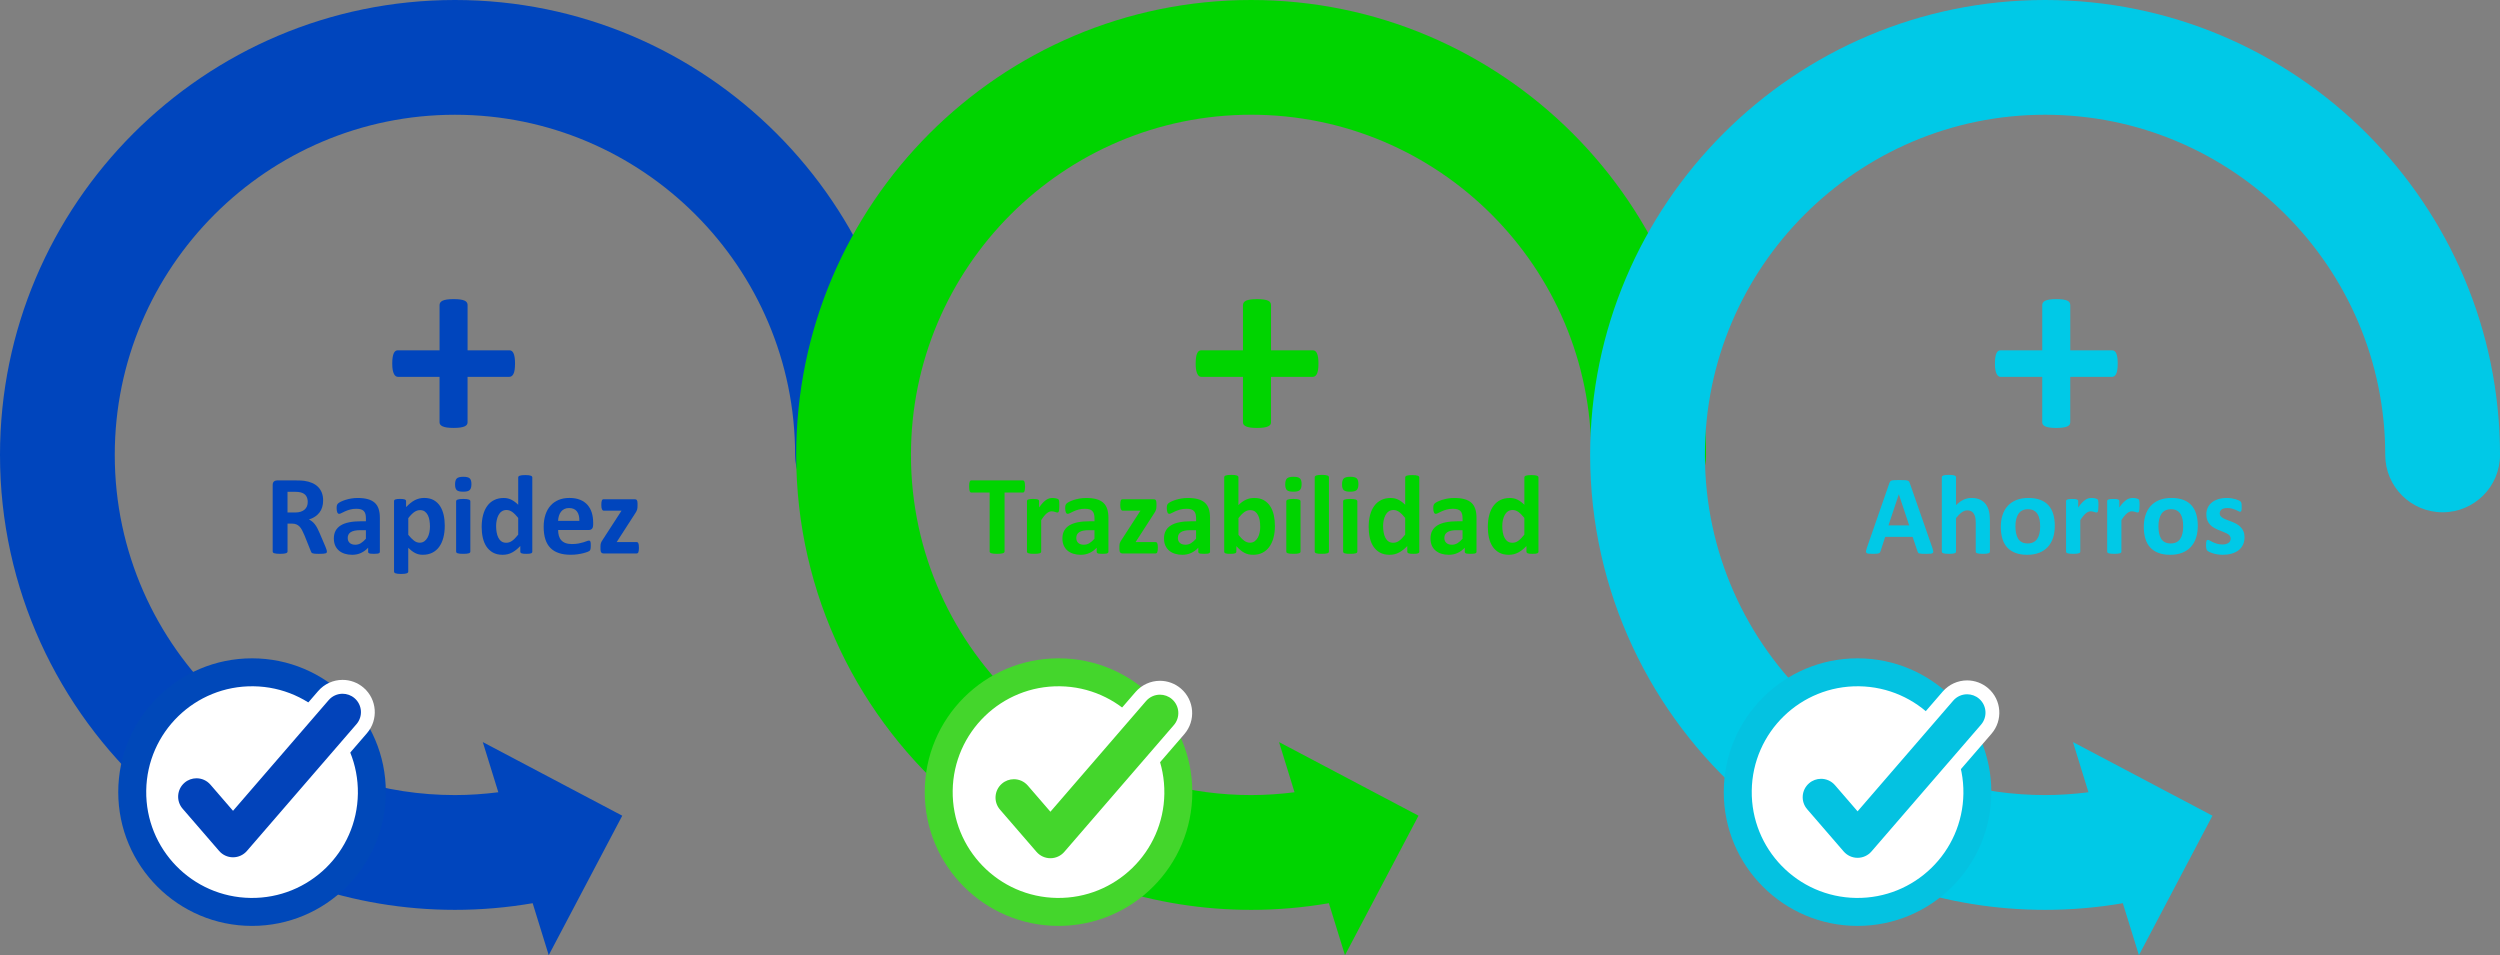 <svg xmlns="http://www.w3.org/2000/svg" id="Capa_2" data-name="Capa 2" viewBox="0 0 1621 619.33"><rect x="0" y="0" width="1621" height="619.33" fill="#808080" stroke="none"/><defs><style>      .cls-1 {        fill: #44d62c;      }      .cls-1, .cls-2, .cls-3, .cls-4, .cls-5, .cls-6, .cls-7, .cls-8 {        stroke-width: 0px;      }      .cls-2 {        fill: #04c2e1;      }      .cls-3 {        fill: #fff;      }      .cls-4 {        fill: #0048b9;      }      .cls-5 {        fill: #00d400;      }      .cls-6 {        fill: #00c9e7;      }      .cls-7 {        fill: #0243ba;      }      .cls-8 {        fill: #0045bd;      }    </style></defs><g id="Capa_1-2" data-name="Capa 1"><g><g><path class="cls-8" d="M199.49,574.08c29.95,10.29,62.08,15.87,95.48,15.87,16.9,0,33.83-1.46,50.41-4.31l10.42,33.69,47.67-90.43-90.43-47.73,10.07,32.53c-9.3,1.17-18.73,1.83-28.14,1.83-22.93,0-45.07-3.51-65.88-10.04.8,4.04,1.2,8.21,1.2,12.46,0,23.6-12.28,44.33-30.8,56.12Z"></path><path class="cls-8" d="M589.95,294.97C589.95,132.31,457.61,0,294.97,0S0,132.31,0,294.97c0,86.69,37.6,164.76,97.34,218.79,1.73-27.66,20.36-50.76,45.71-59.02-42.25-40.21-68.64-96.97-68.64-159.76,0-121.63,98.94-220.57,220.57-220.57s220.57,98.93,220.57,220.57c0,20.54,16.64,37.2,37.2,37.2s37.2-16.66,37.2-37.2Z"></path></g><path class="cls-4" d="M250.17,513.61c0,47.91-38.84,86.75-86.75,86.75s-86.75-38.84-86.75-86.75,38.84-86.75,86.75-86.75,86.75,38.84,86.75,86.75Z"></path><path class="cls-3" d="M232.05,514.55c-.53,37.9-31.67,68.2-69.57,67.67-37.9-.52-68.2-31.67-67.67-69.57.52-37.9,31.67-68.2,69.57-67.67,37.9.52,68.2,31.67,67.67,69.57Z"></path><g><path class="cls-5" d="M721.01,575.81c28.43,9.19,58.76,14.14,90.22,14.14,16.92,0,33.85-1.46,50.41-4.31l10.44,33.69,47.68-90.43-90.43-47.73,10.04,32.53c-9.3,1.17-18.71,1.83-28.14,1.83-19.8,0-39.01-2.63-57.3-7.57.48,3.27.75,6.59.75,9.99,0,24.79-13.55,46.42-33.67,57.85Z"></path><path class="cls-5" d="M1106.2,294.97C1106.2,132.31,973.89,0,811.23,0s-294.98,132.31-294.98,294.97c0,90.51,41,171.64,105.39,225.8-.03-.93-.05-1.86-.05-2.82,0-27.34,16.5-50.84,40.1-61.02-43.66-40.31-71.03-98-71.03-161.97,0-121.63,98.96-220.57,220.57-220.57s220.57,98.93,220.57,220.57c0,20.54,16.66,37.2,37.2,37.2s37.2-16.66,37.2-37.2Z"></path></g><path class="cls-1" d="M773.1,513.61c0,47.91-38.84,86.75-86.75,86.75s-86.75-38.84-86.75-86.75,38.84-86.75,86.75-86.75,86.75,38.84,86.75,86.75Z"></path><path class="cls-3" d="M754.97,514.55c-.52,37.9-31.67,68.2-69.57,67.67-37.9-.52-68.2-31.67-67.68-69.57.52-37.9,31.67-68.2,69.57-67.67,37.9.52,68.2,31.67,67.67,69.57Z"></path><g><path class="cls-6" d="M1233.47,575.07c29.12,9.65,60.24,14.88,92.56,14.88,16.93,0,33.85-1.46,50.41-4.31l10.44,33.69,47.67-90.43-90.43-47.73,10.04,32.53c-9.3,1.17-18.71,1.83-28.14,1.83-21.21,0-41.75-3-61.18-8.64.61,3.59.93,7.28.93,11.05,0,24.24-12.97,45.44-32.31,57.11Z"></path><path class="cls-6" d="M1621,294.97C1621,132.31,1488.69,0,1326.03,0s-294.98,132.31-294.98,294.97c0,88.76,39.41,168.51,101.67,222.64.13-28.17,17.8-52.19,42.65-61.73-43-40.23-69.91-97.5-69.91-160.91,0-121.63,98.96-220.57,220.57-220.57s220.56,98.93,220.56,220.57c0,20.54,16.66,37.2,37.21,37.2s37.2-16.66,37.2-37.2Z"></path></g><path class="cls-2" d="M1291.19,513.61c0,47.91-38.84,86.75-86.75,86.75s-86.75-38.84-86.75-86.75,38.84-86.75,86.75-86.75,86.75,38.84,86.75,86.75Z"></path><path class="cls-3" d="M1273.07,514.55c-.52,37.9-31.67,68.2-69.57,67.67-37.9-.52-68.2-31.67-67.67-69.57.52-37.9,31.67-68.2,69.57-67.67,37.9.52,68.2,31.67,67.67,69.57Z"></path><g><g><path class="cls-6" d="M1252.97,355.3c.29.88.48,1.58.55,2.09s-.02.9-.29,1.15c-.27.26-.75.42-1.43.48-.68.06-1.62.09-2.82.09s-2.22-.02-2.91-.05c-.7-.04-1.23-.11-1.59-.22-.37-.11-.62-.26-.77-.46-.15-.2-.27-.45-.37-.77l-3.19-9.52h-17.8l-3,9.26c-.1.34-.23.63-.38.86-.16.23-.42.42-.77.55-.35.13-.85.23-1.5.27-.65.05-1.5.07-2.55.07-1.12,0-2-.04-2.64-.11s-1.07-.25-1.32-.53c-.24-.28-.33-.68-.26-1.19s.26-1.2.55-2.05l14.61-42.04c.15-.42.32-.75.51-1.01.2-.26.51-.45.93-.59.43-.13,1.02-.22,1.78-.26.76-.04,1.76-.05,3-.05,1.44,0,2.59.02,3.44.05.85.04,1.52.12,2,.26.48.13.82.34,1.03.6.21.27.38.63.53,1.1l14.65,42ZM1231.22,320.54h-.04l-6.7,20.14h13.44l-6.7-20.14Z"></path><path class="cls-6" d="M1290.25,357.64c0,.24-.07.46-.22.64-.15.18-.39.34-.73.46-.34.12-.81.21-1.41.27-.6.06-1.34.09-2.21.09s-1.65-.03-2.25-.09c-.6-.06-1.07-.15-1.41-.27-.34-.12-.59-.27-.73-.46-.15-.18-.22-.4-.22-.64v-18.64c0-1.59-.12-2.83-.35-3.74-.23-.9-.57-1.68-1.01-2.33-.44-.65-1.01-1.15-1.7-1.5-.7-.35-1.51-.53-2.43-.53-1.17,0-2.36.43-3.55,1.28s-2.44,2.1-3.74,3.74v21.72c0,.24-.07.46-.22.64-.15.18-.4.34-.75.46-.35.12-.82.21-1.41.27-.59.06-1.33.09-2.23.09s-1.65-.03-2.23-.09c-.59-.06-1.06-.15-1.41-.27-.35-.12-.6-.27-.75-.46-.15-.18-.22-.4-.22-.64v-48.16c0-.24.07-.46.22-.66s.4-.36.75-.5c.35-.13.82-.24,1.41-.31s1.33-.11,2.23-.11,1.65.04,2.23.11,1.06.18,1.41.31c.35.13.6.3.75.5s.22.42.22.66v18.05c1.59-1.56,3.2-2.73,4.85-3.5,1.65-.77,3.36-1.15,5.15-1.15,2.22,0,4.09.37,5.62,1.1,1.53.73,2.76,1.73,3.7,3,.94,1.27,1.62,2.75,2.03,4.45.42,1.7.62,3.75.62,6.17v20.03Z"></path><path class="cls-6" d="M1332.33,340.98c0,2.78-.37,5.32-1.1,7.62s-1.84,4.27-3.33,5.93-3.36,2.94-5.6,3.84c-2.25.9-4.87,1.36-7.87,1.36s-5.43-.4-7.58-1.21c-2.15-.81-3.93-1.98-5.35-3.52-1.42-1.54-2.47-3.43-3.15-5.68-.68-2.25-1.03-4.81-1.03-7.69s.37-5.33,1.12-7.64c.74-2.31,1.86-4.29,3.35-5.93,1.49-1.65,3.35-2.92,5.58-3.83,2.23-.9,4.85-1.35,7.85-1.35s5.47.4,7.62,1.19c2.15.79,3.92,1.96,5.33,3.5,1.4,1.54,2.45,3.43,3.13,5.68.68,2.25,1.03,4.82,1.03,7.73ZM1322.84,341.34c0-1.61-.13-3.09-.38-4.45-.26-1.35-.69-2.53-1.3-3.53s-1.42-1.78-2.43-2.34c-1.01-.56-2.29-.84-3.83-.84-1.37,0-2.56.25-3.59.75-1.03.5-1.87,1.23-2.53,2.2-.66.96-1.15,2.12-1.48,3.48-.33,1.36-.5,2.9-.5,4.63,0,1.61.13,3.09.4,4.45.27,1.36.7,2.53,1.3,3.53.6,1,1.41,1.78,2.44,2.33,1.03.55,2.29.82,3.81.82,1.39,0,2.6-.25,3.62-.75,1.03-.5,1.87-1.23,2.53-2.18s1.15-2.11,1.46-3.46c.32-1.35.48-2.9.48-4.63Z"></path><path class="cls-6" d="M1360.6,328.01c0,.88-.02,1.6-.07,2.16-.05.56-.12,1-.22,1.32-.1.32-.23.54-.38.66-.16.12-.36.18-.6.18-.2,0-.42-.04-.66-.13-.24-.08-.52-.18-.82-.27-.3-.1-.64-.19-1.01-.27-.37-.08-.77-.13-1.21-.13-.51,0-1.03.1-1.54.31-.51.21-1.04.53-1.59.97-.55.44-1.12,1.03-1.72,1.76-.6.73-1.24,1.64-1.92,2.71v20.36c0,.24-.07.46-.22.64-.15.18-.4.34-.75.46-.35.12-.82.21-1.41.27-.59.06-1.33.09-2.23.09s-1.65-.03-2.23-.09c-.59-.06-1.06-.15-1.41-.27-.35-.12-.6-.27-.75-.46-.15-.18-.22-.4-.22-.64v-32.67c0-.24.06-.46.18-.64.12-.18.34-.33.66-.46.32-.12.73-.21,1.23-.27.5-.06,1.13-.09,1.89-.09s1.43.03,1.94.09c.51.06.91.15,1.19.27.28.12.48.27.6.46.12.18.18.4.18.64v4.07c.85-1.22,1.66-2.23,2.42-3.02.76-.79,1.48-1.42,2.16-1.89s1.37-.79,2.05-.97c.68-.18,1.37-.27,2.05-.27.32,0,.66.02,1.03.05.37.04.75.1,1.14.18.39.09.73.18,1.03.29.29.11.51.23.64.35.13.12.23.26.29.4.06.15.12.35.17.6.05.26.08.64.11,1.15s.04,1.21.04,2.09Z"></path><path class="cls-6" d="M1387.26,328.01c0,.88-.02,1.6-.07,2.16-.05.56-.12,1-.22,1.32-.1.32-.23.54-.38.66-.16.12-.36.18-.6.18-.2,0-.42-.04-.66-.13-.24-.08-.52-.18-.82-.27-.3-.1-.64-.19-1.01-.27-.37-.08-.77-.13-1.21-.13-.51,0-1.03.1-1.54.31-.51.21-1.04.53-1.59.97-.55.44-1.12,1.03-1.72,1.76-.6.73-1.24,1.64-1.92,2.71v20.36c0,.24-.07.46-.22.64-.15.18-.4.34-.75.46-.35.12-.82.21-1.41.27-.59.06-1.33.09-2.23.09s-1.65-.03-2.23-.09c-.59-.06-1.06-.15-1.41-.27-.35-.12-.6-.27-.75-.46-.15-.18-.22-.4-.22-.64v-32.67c0-.24.06-.46.18-.64.12-.18.34-.33.66-.46.32-.12.73-.21,1.23-.27.5-.06,1.13-.09,1.89-.09s1.43.03,1.94.09c.51.06.91.15,1.19.27.28.12.48.27.6.46.12.18.18.4.18.64v4.07c.85-1.22,1.66-2.23,2.42-3.02.76-.79,1.48-1.42,2.16-1.89s1.37-.79,2.05-.97c.68-.18,1.37-.27,2.05-.27.32,0,.66.02,1.03.05.37.04.75.1,1.14.18.39.09.73.18,1.03.29.29.11.51.23.64.35.13.12.23.26.29.4.06.15.12.35.17.6.05.26.08.64.11,1.15s.04,1.21.04,2.09Z"></path><path class="cls-6" d="M1425.05,340.98c0,2.78-.37,5.32-1.1,7.62s-1.84,4.27-3.33,5.93-3.36,2.94-5.6,3.84c-2.25.9-4.87,1.36-7.87,1.36s-5.43-.4-7.58-1.21c-2.15-.81-3.93-1.98-5.35-3.52-1.42-1.54-2.47-3.43-3.15-5.68-.68-2.25-1.03-4.81-1.03-7.69s.37-5.33,1.12-7.64c.74-2.31,1.86-4.29,3.35-5.93,1.49-1.65,3.35-2.92,5.58-3.83,2.23-.9,4.85-1.35,7.85-1.35s5.47.4,7.62,1.19c2.15.79,3.92,1.96,5.33,3.5,1.4,1.54,2.45,3.43,3.13,5.68.68,2.25,1.03,4.82,1.03,7.73ZM1415.57,341.34c0-1.61-.13-3.09-.38-4.45-.26-1.35-.69-2.53-1.3-3.53s-1.42-1.78-2.43-2.34c-1.01-.56-2.29-.84-3.83-.84-1.37,0-2.56.25-3.59.75-1.03.5-1.87,1.23-2.53,2.2-.66.96-1.15,2.12-1.48,3.48-.33,1.36-.5,2.9-.5,4.63,0,1.61.13,3.09.4,4.45.27,1.36.7,2.53,1.3,3.53.6,1,1.41,1.78,2.44,2.33,1.03.55,2.29.82,3.81.82,1.39,0,2.6-.25,3.62-.75,1.03-.5,1.87-1.23,2.53-2.18s1.15-2.11,1.46-3.46c.32-1.35.48-2.9.48-4.63Z"></path><path class="cls-6" d="M1455.34,348.41c0,1.86-.35,3.49-1.04,4.91-.7,1.42-1.68,2.6-2.95,3.55-1.27.95-2.77,1.67-4.5,2.14-1.73.48-3.61.71-5.64.71-1.22,0-2.39-.09-3.5-.28-1.11-.18-2.11-.42-2.98-.7s-1.61-.57-2.2-.86-1.01-.57-1.28-.82c-.27-.26-.48-.66-.62-1.21-.15-.55-.22-1.36-.22-2.43,0-.71.02-1.28.07-1.7.05-.43.12-.77.22-1.03.1-.26.22-.43.37-.51.15-.08.33-.13.55-.13.27,0,.67.15,1.19.46.52.31,1.18.64,1.96,1.01s1.69.71,2.73,1.03c1.04.32,2.22.48,3.53.48.83,0,1.57-.08,2.21-.26.65-.17,1.21-.42,1.68-.73.48-.32.84-.72,1.08-1.21.24-.49.37-1.05.37-1.68,0-.73-.23-1.36-.68-1.89-.45-.52-1.05-.98-1.79-1.37-.74-.39-1.59-.76-2.53-1.1-.94-.34-1.9-.72-2.89-1.14-.99-.42-1.95-.89-2.89-1.43-.94-.54-1.78-1.2-2.53-1.98-.74-.78-1.34-1.72-1.79-2.82-.45-1.1-.68-2.42-.68-3.96s.31-3,.92-4.3c.61-1.31,1.49-2.42,2.64-3.35,1.15-.93,2.54-1.65,4.19-2.16,1.65-.51,3.5-.77,5.55-.77,1.03,0,2.02.07,2.98.22.96.15,1.84.33,2.62.55s1.44.46,1.98.71c.54.26.92.48,1.15.66.23.18.4.37.5.55.1.18.17.4.22.66.05.26.09.57.13.95.04.38.05.85.05,1.41,0,.66-.02,1.2-.05,1.61-.04.42-.1.75-.18.99-.08.24-.2.41-.35.49-.15.09-.32.13-.51.13-.22,0-.56-.13-1.03-.38-.46-.26-1.04-.53-1.74-.82-.7-.29-1.5-.57-2.42-.82-.92-.26-1.96-.38-3.13-.38-.83,0-1.55.09-2.16.26-.61.17-1.11.42-1.5.73-.39.32-.68.69-.88,1.12-.2.43-.29.88-.29,1.37,0,.76.23,1.39.7,1.9s1.07.96,1.83,1.36,1.62.76,2.58,1.1c.96.34,1.94.71,2.93,1.12.99.4,1.96.87,2.93,1.41.96.54,1.83,1.2,2.58,1.98.76.78,1.37,1.72,1.83,2.8.46,1.09.7,2.38.7,3.86Z"></path></g><path class="cls-6" d="M1373.12,235.76c0,1.62-.09,2.99-.26,4.09-.17,1.1-.43,1.98-.78,2.65-.35.67-.75,1.14-1.22,1.43-.46.29-.96.44-1.48.44h-27.03v29.46c0,.58-.15,1.09-.43,1.52-.29.43-.78.81-1.48,1.13-.7.32-1.62.57-2.78.74-1.16.17-2.61.26-4.35.26s-3.19-.09-4.35-.26c-1.16-.17-2.09-.42-2.78-.74-.7-.32-1.2-.7-1.52-1.13-.32-.43-.48-.94-.48-1.52v-29.46h-26.94c-.52,0-1-.14-1.43-.44-.43-.29-.83-.77-1.17-1.43-.35-.67-.62-1.55-.83-2.65-.2-1.1-.3-2.46-.3-4.09s.09-2.91.26-4.04.42-2.03.74-2.69c.32-.67.68-1.14,1.09-1.43.4-.29.87-.43,1.39-.43h27.2v-29.38c0-.58.16-1.12.48-1.61.32-.49.83-.9,1.52-1.22.7-.32,1.62-.57,2.78-.74,1.16-.17,2.61-.26,4.35-.26s3.19.09,4.35.26c1.16.17,2.09.42,2.78.74.7.32,1.19.73,1.48,1.22.29.49.43,1.03.43,1.61v29.38h27.29c.46,0,.91.14,1.35.43.43.29.81.77,1.13,1.43.32.67.57,1.56.74,2.69s.26,2.48.26,4.04Z"></path></g><g><g><path class="cls-5" d="M664.65,315.45c0,.71-.03,1.31-.09,1.81-.06.5-.15.9-.27,1.21-.12.31-.27.53-.46.68-.18.15-.38.22-.6.22h-11.87v38.2c0,.24-.08.46-.24.66-.16.2-.42.35-.79.48s-.86.22-1.48.29c-.62.07-1.4.11-2.33.11s-1.7-.04-2.33-.11c-.62-.07-1.12-.17-1.48-.29s-.63-.28-.79-.48c-.16-.2-.24-.42-.24-.66v-38.2h-11.87c-.24,0-.45-.07-.62-.22s-.32-.37-.44-.68c-.12-.3-.21-.71-.27-1.21-.06-.5-.09-1.1-.09-1.81s.03-1.35.09-1.87c.06-.51.15-.92.27-1.23.12-.3.27-.52.44-.66.17-.13.38-.2.62-.2h33.4c.22,0,.42.07.6.2.18.13.34.35.46.66.12.31.21.71.27,1.23.06.51.09,1.13.09,1.87Z"></path><path class="cls-5" d="M686.85,328.01c0,.88-.02,1.6-.07,2.16-.05.56-.12,1-.22,1.32-.1.32-.23.54-.38.66-.16.12-.36.18-.6.18-.2,0-.42-.04-.66-.13-.24-.08-.52-.18-.82-.27-.31-.1-.64-.19-1.01-.27-.37-.08-.77-.13-1.21-.13-.51,0-1.03.1-1.54.31-.51.21-1.04.53-1.59.97-.55.44-1.12,1.03-1.72,1.76-.6.73-1.24,1.64-1.92,2.71v20.36c0,.24-.07.46-.22.64-.15.18-.4.34-.75.46-.35.12-.82.21-1.41.27-.59.06-1.33.09-2.23.09s-1.65-.03-2.23-.09c-.59-.06-1.06-.15-1.41-.27-.35-.12-.6-.27-.75-.46-.15-.18-.22-.4-.22-.64v-32.67c0-.24.06-.46.18-.64.12-.18.34-.33.66-.46.32-.12.73-.21,1.23-.27.5-.06,1.13-.09,1.89-.09s1.43.03,1.94.09c.51.06.91.15,1.19.27.28.12.48.27.6.46.12.18.18.4.18.64v4.07c.85-1.22,1.66-2.23,2.42-3.02.76-.79,1.48-1.42,2.16-1.89.68-.46,1.37-.79,2.05-.97.68-.18,1.37-.27,2.05-.27.32,0,.66.02,1.03.05.37.04.74.1,1.13.18.39.09.73.18,1.03.29.29.11.51.23.64.35.13.12.23.26.29.4.06.15.12.35.16.6.05.26.09.64.11,1.15.02.51.04,1.21.04,2.09Z"></path><path class="cls-5" d="M718.71,357.75c0,.34-.12.61-.37.81s-.63.33-1.15.42c-.53.08-1.3.13-2.33.13-1.1,0-1.9-.04-2.4-.13-.5-.09-.85-.23-1.06-.42-.21-.2-.31-.46-.31-.81v-2.6c-1.34,1.44-2.88,2.56-4.6,3.37-1.72.81-3.63,1.21-5.73,1.21-1.73,0-3.33-.23-4.78-.68-1.45-.45-2.71-1.12-3.77-2.01-1.06-.89-1.89-2-2.47-3.31s-.88-2.86-.88-4.61c0-1.9.37-3.56,1.12-4.96.75-1.4,1.86-2.56,3.33-3.48,1.48-.92,3.31-1.59,5.51-2.03s4.75-.66,7.65-.66h3.19v-1.98c0-1.03-.1-1.92-.31-2.69-.21-.77-.55-1.41-1.03-1.92-.48-.51-1.11-.89-1.9-1.14-.79-.24-1.78-.37-2.95-.37-1.54,0-2.91.17-4.12.51-1.21.34-2.28.72-3.2,1.14s-1.7.79-2.33,1.13c-.62.34-1.13.51-1.52.51-.27,0-.51-.08-.71-.26-.21-.17-.38-.42-.51-.73-.13-.32-.24-.71-.31-1.17s-.11-.98-.11-1.54c0-.76.06-1.36.18-1.79.12-.44.35-.84.7-1.19.34-.35.94-.74,1.79-1.17.85-.43,1.85-.82,3-1.19,1.15-.37,2.4-.67,3.75-.9,1.36-.23,2.75-.35,4.19-.35,2.56,0,4.75.25,6.57.75,1.82.5,3.31,1.27,4.49,2.31,1.17,1.04,2.03,2.38,2.56,4.01.54,1.64.81,3.58.81,5.82v21.97ZM709.66,343.76h-3.52c-1.49,0-2.76.11-3.81.33-1.05.22-1.9.55-2.56.99s-1.14.97-1.45,1.59c-.3.62-.46,1.34-.46,2.14,0,1.37.43,2.44,1.3,3.22.87.78,2.07,1.17,3.61,1.17,1.29,0,2.48-.33,3.57-.99,1.09-.66,2.19-1.62,3.31-2.89v-5.57Z"></path><path class="cls-5" d="M750.75,355.11c0,.71-.04,1.31-.11,1.81-.07.5-.17.9-.29,1.19s-.28.49-.48.6c-.2.11-.42.17-.66.17h-21.35c-.66,0-1.17-.22-1.52-.66-.35-.44-.53-1.16-.53-2.16v-1.68c0-.44.02-.84.06-1.19.04-.35.11-.7.22-1.03.11-.33.26-.67.44-1.01.18-.34.42-.72.71-1.14l12.23-18.9h-11.57c-.46,0-.84-.29-1.12-.88-.28-.59-.42-1.53-.42-2.82,0-.71.03-1.3.09-1.78.06-.48.15-.85.27-1.14.12-.28.28-.48.48-.6s.43-.18.7-.18h19.96c.34,0,.63.04.88.11s.45.21.6.4c.16.2.28.46.37.81.08.34.13.77.13,1.28v1.79c0,.49-.02.92-.07,1.3-.05.38-.12.74-.22,1.08s-.24.68-.42,1.03c-.18.34-.4.71-.64,1.1l-12.16,18.86h12.89c.22,0,.43.05.62.15.2.1.36.28.5.55.13.27.24.64.31,1.12.07.48.11,1.08.11,1.81Z"></path><path class="cls-5" d="M784.59,357.75c0,.34-.12.61-.37.81-.24.2-.63.33-1.15.42-.53.08-1.3.13-2.33.13-1.1,0-1.9-.04-2.4-.13-.5-.09-.85-.23-1.06-.42-.21-.2-.31-.46-.31-.81v-2.6c-1.34,1.44-2.88,2.56-4.6,3.37-1.72.81-3.63,1.21-5.73,1.21-1.73,0-3.33-.23-4.78-.68-1.45-.45-2.71-1.12-3.77-2.01-1.06-.89-1.89-2-2.47-3.31s-.88-2.86-.88-4.61c0-1.9.37-3.56,1.12-4.96.74-1.4,1.86-2.56,3.33-3.48,1.48-.92,3.31-1.59,5.51-2.03s4.75-.66,7.65-.66h3.19v-1.98c0-1.03-.1-1.92-.31-2.69-.21-.77-.55-1.41-1.03-1.92-.48-.51-1.11-.89-1.9-1.14-.79-.24-1.78-.37-2.95-.37-1.54,0-2.91.17-4.12.51-1.21.34-2.28.72-3.2,1.14-.93.42-1.7.79-2.33,1.13-.62.34-1.13.51-1.52.51-.27,0-.51-.08-.71-.26-.21-.17-.38-.42-.51-.73-.13-.32-.24-.71-.31-1.17s-.11-.98-.11-1.54c0-.76.06-1.36.18-1.79s.35-.84.7-1.19c.34-.35.94-.74,1.79-1.17.85-.43,1.86-.82,3-1.19s2.4-.67,3.75-.9c1.36-.23,2.75-.35,4.19-.35,2.56,0,4.75.25,6.57.75,1.82.5,3.31,1.27,4.49,2.31,1.17,1.04,2.03,2.38,2.56,4.01.54,1.64.81,3.58.81,5.82v21.97ZM775.54,343.76h-3.52c-1.49,0-2.76.11-3.81.33s-1.9.55-2.56.99-1.14.97-1.45,1.59c-.31.62-.46,1.34-.46,2.14,0,1.37.43,2.44,1.3,3.22.87.78,2.07,1.17,3.61,1.17,1.29,0,2.48-.33,3.57-.99,1.09-.66,2.19-1.62,3.31-2.89v-5.57Z"></path><path class="cls-5" d="M826.67,340.87c0,2.91-.32,5.52-.95,7.84-.63,2.32-1.55,4.3-2.75,5.93-1.2,1.64-2.67,2.89-4.41,3.77-1.75.88-3.73,1.32-5.95,1.32-1.1,0-2.12-.1-3.08-.31-.95-.21-1.86-.54-2.73-1.01-.87-.46-1.72-1.05-2.56-1.76-.84-.71-1.7-1.56-2.58-2.56v3.55c0,.27-.07.49-.2.68-.13.18-.35.34-.66.46-.3.12-.71.21-1.23.26s-1.13.07-1.87.07-1.39-.02-1.89-.07c-.5-.05-.9-.13-1.21-.26-.31-.12-.52-.28-.64-.46-.12-.18-.18-.41-.18-.68v-48.16c0-.24.07-.46.22-.66s.4-.36.75-.5c.35-.13.82-.24,1.41-.31s1.33-.11,2.23-.11,1.65.04,2.23.11,1.06.18,1.41.31c.35.13.6.3.75.5s.22.42.22.66v18.05c.83-.83,1.66-1.54,2.49-2.12s1.66-1.07,2.49-1.45c.83-.38,1.68-.65,2.56-.82.88-.17,1.81-.26,2.78-.26,2.42,0,4.47.48,6.15,1.45,1.68.96,3.06,2.26,4.12,3.9,1.06,1.64,1.84,3.55,2.33,5.73.49,2.19.73,4.49.73,6.9ZM817.11,341.53c0-1.39-.1-2.73-.31-4.03-.21-1.29-.57-2.44-1.08-3.44-.51-1-1.18-1.8-2-2.4-.82-.6-1.85-.9-3.09-.9-.61,0-1.21.09-1.79.26s-1.19.46-1.81.88c-.62.42-1.26.95-1.92,1.61s-1.36,1.48-2.09,2.45v10.84c1.29,1.66,2.53,2.92,3.72,3.79,1.18.87,2.42,1.3,3.72,1.3,1.2,0,2.21-.31,3.04-.92.83-.61,1.52-1.4,2.07-2.38.55-.98.95-2.09,1.19-3.33.24-1.25.37-2.49.37-3.74Z"></path><path class="cls-5" d="M843.95,313.91c0,1.86-.38,3.14-1.13,3.85-.76.71-2.16,1.06-4.21,1.06s-3.47-.34-4.19-1.03c-.72-.68-1.08-1.92-1.08-3.7s.37-3.14,1.12-3.86c.74-.72,2.15-1.08,4.23-1.08s3.44.35,4.17,1.04c.73.7,1.1,1.94,1.1,3.72ZM843.26,357.64c0,.24-.07.46-.22.64-.15.18-.4.34-.75.46-.35.12-.82.21-1.41.27-.59.06-1.33.09-2.23.09s-1.65-.03-2.23-.09c-.59-.06-1.06-.15-1.41-.27-.35-.12-.6-.27-.75-.46-.15-.18-.22-.4-.22-.64v-32.59c0-.24.07-.46.22-.64.15-.18.4-.34.75-.48.35-.13.82-.24,1.41-.31s1.33-.11,2.23-.11,1.65.04,2.23.11,1.06.18,1.41.31c.35.13.6.29.75.48.15.18.22.4.22.64v32.59Z"></path><path class="cls-5" d="M861.68,357.64c0,.24-.07.46-.22.64-.15.18-.4.34-.75.46-.35.12-.82.21-1.41.27-.59.06-1.33.09-2.23.09s-1.65-.03-2.23-.09c-.59-.06-1.06-.15-1.41-.27-.35-.12-.6-.27-.75-.46-.15-.18-.22-.4-.22-.64v-48.16c0-.24.07-.46.22-.66s.4-.36.75-.5c.35-.13.82-.24,1.41-.31s1.33-.11,2.23-.11,1.65.04,2.23.11,1.06.18,1.41.31c.35.13.6.3.75.5s.22.42.22.66v48.16Z"></path><path class="cls-5" d="M880.79,313.91c0,1.86-.38,3.14-1.13,3.85-.76.71-2.16,1.06-4.21,1.06s-3.47-.34-4.19-1.03c-.72-.68-1.08-1.92-1.08-3.7s.37-3.14,1.12-3.86c.74-.72,2.15-1.08,4.23-1.08s3.44.35,4.17,1.04c.73.7,1.1,1.94,1.1,3.72ZM880.1,357.64c0,.24-.07.46-.22.64-.15.18-.4.34-.75.46-.35.12-.82.21-1.41.27-.59.06-1.33.09-2.23.09s-1.65-.03-2.23-.09c-.59-.06-1.06-.15-1.41-.27-.35-.12-.6-.27-.75-.46-.15-.18-.22-.4-.22-.64v-32.59c0-.24.07-.46.22-.64.15-.18.4-.34.75-.48.35-.13.82-.24,1.41-.31s1.33-.11,2.23-.11,1.65.04,2.23.11,1.06.18,1.41.31c.35.13.6.29.75.48.15.18.22.4.22.64v32.59Z"></path><path class="cls-5" d="M920.27,357.64c0,.27-.06.49-.18.68-.12.18-.33.34-.62.46s-.69.21-1.19.26c-.5.05-1.12.07-1.85.07-.78,0-1.42-.02-1.9-.07-.49-.05-.89-.13-1.19-.26-.31-.12-.53-.28-.66-.46-.13-.18-.2-.41-.2-.68v-3.62c-1.68,1.81-3.45,3.21-5.29,4.21-1.84,1-3.89,1.5-6.13,1.5-2.49,0-4.6-.48-6.32-1.45-1.72-.96-3.12-2.26-4.21-3.9-1.09-1.64-1.87-3.55-2.36-5.73-.49-2.18-.73-4.49-.73-6.9,0-2.91.31-5.52.93-7.84.62-2.32,1.53-4.3,2.73-5.93,1.2-1.63,2.69-2.89,4.47-3.77,1.78-.88,3.83-1.32,6.15-1.32,1.83,0,3.49.37,4.98,1.12,1.49.75,2.97,1.84,4.43,3.28v-17.69c0-.24.07-.46.2-.66.13-.2.38-.36.73-.49.35-.13.82-.24,1.41-.31s1.33-.11,2.23-.11,1.65.04,2.23.11,1.05.18,1.39.31c.34.13.59.3.73.49.15.2.22.42.22.66v48.05ZM911.11,335.81c-1.32-1.66-2.58-2.93-3.79-3.81-1.21-.88-2.47-1.32-3.79-1.32-1.2,0-2.23.3-3.09.9-.87.6-1.56,1.4-2.09,2.4-.52,1-.92,2.12-1.17,3.35-.26,1.23-.38,2.5-.38,3.79,0,1.37.11,2.7.33,3.99.22,1.29.58,2.45,1.08,3.46.5,1.01,1.17,1.83,2,2.44s1.88.92,3.15.92c.63,0,1.25-.09,1.85-.27.6-.18,1.21-.48,1.83-.9.62-.42,1.26-.96,1.92-1.63.66-.67,1.38-1.5,2.16-2.47v-10.84Z"></path><path class="cls-5" d="M957.37,357.75c0,.34-.12.61-.37.81-.24.2-.63.33-1.15.42-.53.08-1.3.13-2.33.13-1.1,0-1.9-.04-2.4-.13-.5-.09-.85-.23-1.06-.42-.21-.2-.31-.46-.31-.81v-2.6c-1.34,1.44-2.88,2.56-4.6,3.37-1.72.81-3.63,1.21-5.73,1.21-1.73,0-3.33-.23-4.78-.68-1.45-.45-2.71-1.12-3.77-2.01-1.06-.89-1.89-2-2.47-3.31s-.88-2.86-.88-4.61c0-1.9.37-3.56,1.12-4.96.74-1.4,1.86-2.56,3.33-3.48,1.48-.92,3.31-1.59,5.51-2.03s4.75-.66,7.65-.66h3.19v-1.98c0-1.03-.1-1.92-.31-2.69-.21-.77-.55-1.41-1.03-1.92-.48-.51-1.11-.89-1.9-1.14-.79-.24-1.78-.37-2.95-.37-1.54,0-2.91.17-4.12.51-1.21.34-2.28.72-3.2,1.14-.93.42-1.7.79-2.33,1.13-.62.34-1.13.51-1.52.51-.27,0-.51-.08-.71-.26-.21-.17-.38-.42-.51-.73-.13-.32-.24-.71-.31-1.17s-.11-.98-.11-1.54c0-.76.06-1.36.18-1.79s.35-.84.7-1.19c.34-.35.94-.74,1.79-1.17.85-.43,1.86-.82,3-1.19s2.4-.67,3.75-.9c1.36-.23,2.75-.35,4.19-.35,2.56,0,4.75.25,6.57.75,1.82.5,3.31,1.27,4.49,2.31,1.17,1.04,2.03,2.38,2.56,4.01.54,1.64.81,3.58.81,5.82v21.97ZM948.32,343.76h-3.52c-1.49,0-2.76.11-3.81.33s-1.9.55-2.56.99-1.14.97-1.45,1.59c-.31.62-.46,1.34-.46,2.14,0,1.37.43,2.44,1.3,3.22.87.78,2.07,1.17,3.61,1.17,1.29,0,2.48-.33,3.57-.99,1.09-.66,2.19-1.62,3.31-2.89v-5.57Z"></path><path class="cls-5" d="M997.54,357.64c0,.27-.06.49-.18.68-.12.18-.33.34-.62.46s-.69.21-1.19.26c-.5.05-1.12.07-1.85.07-.78,0-1.42-.02-1.9-.07-.49-.05-.89-.13-1.19-.26-.31-.12-.53-.28-.66-.46-.13-.18-.2-.41-.2-.68v-3.62c-1.68,1.81-3.45,3.21-5.29,4.21-1.84,1-3.89,1.5-6.13,1.5-2.49,0-4.6-.48-6.32-1.45-1.72-.96-3.12-2.26-4.21-3.9-1.09-1.64-1.87-3.55-2.36-5.73-.49-2.18-.73-4.49-.73-6.9,0-2.91.31-5.52.93-7.84.62-2.32,1.53-4.3,2.73-5.93,1.2-1.63,2.69-2.89,4.47-3.77,1.78-.88,3.83-1.32,6.15-1.32,1.83,0,3.49.37,4.98,1.12,1.49.75,2.97,1.84,4.43,3.28v-17.69c0-.24.07-.46.2-.66.13-.2.38-.36.73-.49.35-.13.82-.24,1.41-.31s1.33-.11,2.23-.11,1.65.04,2.23.11,1.05.18,1.39.31c.34.13.59.3.73.49.15.2.22.42.22.66v48.05ZM988.38,335.81c-1.32-1.66-2.58-2.93-3.79-3.81-1.21-.88-2.47-1.32-3.79-1.32-1.2,0-2.23.3-3.09.9-.87.6-1.56,1.4-2.09,2.4-.52,1-.92,2.12-1.17,3.35-.26,1.23-.38,2.5-.38,3.79,0,1.37.11,2.7.33,3.99.22,1.29.58,2.45,1.08,3.46.5,1.01,1.17,1.83,2,2.44s1.88.92,3.15.92c.63,0,1.25-.09,1.85-.27.6-.18,1.21-.48,1.83-.9.62-.42,1.26-.96,1.92-1.63.66-.67,1.38-1.5,2.16-2.47v-10.84Z"></path></g><path class="cls-5" d="M854.88,235.76c0,1.62-.09,2.99-.26,4.09-.17,1.1-.43,1.98-.78,2.65-.35.67-.75,1.14-1.22,1.43-.46.29-.96.44-1.48.44h-27.03v29.46c0,.58-.15,1.09-.43,1.52-.29.43-.78.81-1.48,1.13-.7.32-1.62.57-2.78.74-1.16.17-2.61.26-4.35.26s-3.19-.09-4.35-.26c-1.16-.17-2.09-.42-2.78-.74-.7-.32-1.2-.7-1.52-1.13-.32-.43-.48-.94-.48-1.52v-29.46h-26.94c-.52,0-1-.14-1.43-.44-.43-.29-.83-.77-1.17-1.43-.35-.67-.62-1.55-.83-2.65-.2-1.1-.3-2.46-.3-4.09s.09-2.91.26-4.04.42-2.03.74-2.69c.32-.67.68-1.14,1.09-1.43.4-.29.87-.43,1.39-.43h27.2v-29.38c0-.58.16-1.12.48-1.61.32-.49.83-.9,1.52-1.22.7-.32,1.62-.57,2.78-.74,1.16-.17,2.61-.26,4.35-.26s3.19.09,4.35.26c1.16.17,2.09.42,2.78.74.7.32,1.19.73,1.48,1.22.29.49.43,1.03.43,1.61v29.38h27.29c.46,0,.91.14,1.35.43.43.29.81.77,1.13,1.43.32.67.57,1.56.74,2.69s.26,2.48.26,4.04Z"></path></g><g><g><path class="cls-8" d="M211.96,357.64c0,.27-.05.49-.15.68-.1.18-.33.34-.7.46s-.9.21-1.61.26-1.67.07-2.89.07c-1.03,0-1.84-.02-2.45-.07s-1.09-.14-1.45-.27c-.35-.13-.6-.3-.75-.51-.15-.21-.27-.46-.37-.75l-4.25-10.58c-.51-1.2-1.01-2.26-1.5-3.19-.49-.93-1.03-1.7-1.63-2.33-.6-.62-1.29-1.09-2.07-1.41-.78-.32-1.68-.48-2.71-.48h-3v18.05c0,.24-.08.46-.24.66-.16.2-.42.35-.79.48s-.85.22-1.46.29-1.39.11-2.34.11-1.7-.04-2.33-.11c-.62-.07-1.12-.17-1.48-.29s-.62-.28-.77-.48c-.15-.2-.22-.42-.22-.66v-43.03c0-1.07.27-1.85.82-2.33.55-.48,1.23-.71,2.03-.71h12.27c1.25,0,2.27.02,3.08.07.81.05,1.54.11,2.2.18,1.9.27,3.62.73,5.15,1.39,1.53.66,2.82,1.52,3.88,2.58,1.06,1.06,1.87,2.32,2.44,3.77.56,1.45.84,3.12.84,5,0,1.59-.2,3.03-.6,4.34-.4,1.31-.99,2.47-1.78,3.5-.78,1.03-1.75,1.92-2.89,2.67-1.15.76-2.45,1.37-3.92,1.83.71.34,1.37.76,2,1.25.62.49,1.21,1.08,1.76,1.78.55.7,1.07,1.49,1.56,2.38.49.89.96,1.9,1.43,3.02l3.99,9.34c.37.93.61,1.61.73,2.03.12.43.18.76.18,1.01ZM199.54,325.49c0-1.56-.35-2.88-1.06-3.96-.71-1.07-1.87-1.83-3.48-2.27-.49-.12-1.04-.22-1.67-.29-.62-.07-1.48-.11-2.58-.11h-4.32v13.44h4.91c1.37,0,2.56-.17,3.59-.49,1.03-.33,1.88-.79,2.56-1.39.68-.6,1.2-1.31,1.54-2.14.34-.83.51-1.76.51-2.78Z"></path><path class="cls-8" d="M246.31,357.75c0,.34-.12.61-.37.81-.24.2-.63.33-1.15.42-.53.08-1.3.13-2.33.13-1.1,0-1.9-.04-2.4-.13-.5-.09-.85-.23-1.06-.42-.21-.2-.31-.46-.31-.81v-2.6c-1.34,1.44-2.88,2.56-4.6,3.37-1.72.81-3.63,1.21-5.73,1.21-1.73,0-3.33-.23-4.78-.68-1.45-.45-2.71-1.12-3.77-2.01-1.06-.89-1.89-2-2.47-3.31s-.88-2.86-.88-4.61c0-1.9.37-3.56,1.12-4.96.74-1.4,1.86-2.56,3.33-3.48,1.48-.92,3.31-1.59,5.51-2.03s4.75-.66,7.65-.66h3.19v-1.98c0-1.03-.1-1.92-.31-2.69-.21-.77-.55-1.41-1.03-1.92-.48-.51-1.11-.89-1.9-1.14-.79-.24-1.78-.37-2.95-.37-1.54,0-2.91.17-4.12.51-1.21.34-2.28.72-3.2,1.14-.93.42-1.7.79-2.33,1.13-.62.34-1.13.51-1.52.51-.27,0-.51-.08-.71-.26-.21-.17-.38-.42-.51-.73-.13-.32-.24-.71-.31-1.17s-.11-.98-.11-1.54c0-.76.06-1.36.18-1.79s.35-.84.7-1.19c.34-.35.94-.74,1.79-1.17.85-.43,1.86-.82,3-1.19s2.4-.67,3.75-.9c1.36-.23,2.75-.35,4.19-.35,2.56,0,4.75.25,6.57.75,1.82.5,3.31,1.27,4.49,2.31,1.17,1.04,2.03,2.38,2.56,4.01.54,1.64.81,3.58.81,5.82v21.97ZM237.26,343.76h-3.52c-1.49,0-2.76.11-3.81.33s-1.9.55-2.56.99-1.14.97-1.45,1.59c-.31.62-.46,1.34-.46,2.14,0,1.37.43,2.44,1.3,3.22.87.78,2.07,1.17,3.61,1.17,1.29,0,2.48-.33,3.57-.99,1.09-.66,2.19-1.62,3.31-2.89v-5.57Z"></path><path class="cls-8" d="M288.38,340.83c0,2.91-.31,5.52-.93,7.85-.62,2.33-1.53,4.32-2.73,5.95-1.2,1.64-2.69,2.89-4.47,3.77s-3.82,1.32-6.12,1.32c-.95,0-1.83-.09-2.62-.28-.79-.18-1.56-.46-2.31-.84-.75-.38-1.48-.85-2.22-1.41-.73-.56-1.49-1.22-2.27-1.98v15.38c0,.24-.07.46-.22.66s-.4.36-.75.49c-.35.13-.82.24-1.41.31s-1.33.11-2.23.11-1.65-.04-2.23-.11-1.06-.18-1.41-.31c-.35-.13-.6-.3-.75-.49s-.22-.42-.22-.66v-45.63c0-.24.06-.46.18-.64.12-.18.33-.33.64-.46.3-.12.71-.21,1.21-.27.5-.06,1.13-.09,1.89-.09s1.35.03,1.85.09c.5.06.9.15,1.21.27.3.12.52.27.64.46.12.18.18.4.18.64v3.85c.95-.98,1.89-1.84,2.8-2.58.92-.74,1.85-1.37,2.8-1.87.95-.5,1.93-.87,2.95-1.12,1.01-.24,2.09-.37,3.24-.37,2.39,0,4.43.47,6.12,1.41,1.68.94,3.06,2.23,4.12,3.86,1.06,1.64,1.84,3.54,2.33,5.71s.73,4.49.73,6.96ZM278.79,341.49c0-1.39-.1-2.73-.31-4.01-.21-1.28-.56-2.42-1.06-3.42-.5-1-1.16-1.8-1.98-2.4-.82-.6-1.84-.9-3.06-.9-.61,0-1.21.09-1.81.27-.6.18-1.21.48-1.83.9-.62.42-1.26.95-1.92,1.61s-1.36,1.48-2.09,2.45v10.77c1.29,1.64,2.53,2.9,3.7,3.79,1.17.89,2.39,1.34,3.66,1.34,1.2,0,2.21-.31,3.06-.92.84-.61,1.53-1.41,2.07-2.4.54-.99.93-2.11,1.19-3.35.26-1.25.38-2.49.38-3.74Z"></path><path class="cls-8" d="M305.67,313.91c0,1.86-.38,3.14-1.13,3.85-.76.71-2.16,1.06-4.21,1.06s-3.47-.34-4.19-1.03c-.72-.68-1.08-1.92-1.08-3.7s.37-3.14,1.12-3.86c.74-.72,2.15-1.08,4.23-1.08s3.44.35,4.17,1.04c.73.7,1.1,1.94,1.1,3.72ZM304.97,357.64c0,.24-.07.46-.22.64-.15.18-.4.34-.75.46-.35.12-.82.21-1.41.27-.59.06-1.33.09-2.23.09s-1.65-.03-2.23-.09c-.59-.06-1.06-.15-1.41-.27-.35-.12-.6-.27-.75-.46-.15-.18-.22-.4-.22-.64v-32.59c0-.24.07-.46.22-.64.15-.18.4-.34.75-.48.35-.13.82-.24,1.41-.31s1.33-.11,2.23-.11,1.65.04,2.23.11,1.06.18,1.41.31c.35.13.6.29.75.48.15.18.22.4.22.64v32.59Z"></path><path class="cls-8" d="M345.15,357.64c0,.27-.06.49-.18.68-.12.18-.33.34-.62.46s-.69.21-1.19.26c-.5.05-1.12.07-1.85.07-.78,0-1.42-.02-1.9-.07-.49-.05-.89-.13-1.19-.26-.31-.12-.53-.28-.66-.46-.13-.18-.2-.41-.2-.68v-3.62c-1.68,1.81-3.45,3.21-5.29,4.21-1.84,1-3.89,1.5-6.13,1.5-2.49,0-4.6-.48-6.32-1.45-1.72-.96-3.12-2.26-4.21-3.9-1.09-1.64-1.87-3.55-2.36-5.73-.49-2.18-.73-4.49-.73-6.9,0-2.91.31-5.52.93-7.84.62-2.32,1.53-4.3,2.73-5.93,1.2-1.63,2.69-2.89,4.47-3.77,1.78-.88,3.83-1.32,6.15-1.32,1.83,0,3.49.37,4.98,1.12,1.49.75,2.97,1.84,4.43,3.28v-17.69c0-.24.07-.46.2-.66.13-.2.38-.36.73-.49.35-.13.82-.24,1.41-.31s1.33-.11,2.23-.11,1.65.04,2.23.11,1.05.18,1.39.31c.34.13.59.3.73.49.15.2.22.42.22.66v48.05ZM335.99,335.81c-1.32-1.66-2.58-2.93-3.79-3.81-1.21-.88-2.47-1.32-3.79-1.32-1.2,0-2.23.3-3.09.9-.87.6-1.56,1.4-2.09,2.4-.52,1-.92,2.12-1.17,3.35-.26,1.23-.38,2.5-.38,3.79,0,1.37.11,2.7.33,3.99.22,1.29.58,2.45,1.08,3.46.5,1.01,1.17,1.83,2,2.44s1.88.92,3.15.92c.63,0,1.25-.09,1.85-.27.6-.18,1.21-.48,1.83-.9.62-.42,1.26-.96,1.92-1.63.66-.67,1.38-1.5,2.16-2.47v-10.84Z"></path><path class="cls-8" d="M384.59,340.35c0,1.12-.25,1.95-.75,2.49-.5.54-1.19.81-2.07.81h-19.88c0,1.39.17,2.66.49,3.79.33,1.14.85,2.1,1.58,2.89.72.79,1.65,1.4,2.78,1.81,1.13.42,2.5.62,4.08.62s3.03-.12,4.25-.35c1.22-.23,2.28-.49,3.17-.77.89-.28,1.63-.54,2.21-.77.59-.23,1.06-.35,1.43-.35.22,0,.4.04.55.13.15.09.27.24.37.46s.17.53.2.93c.04.4.05.91.05,1.52,0,.54-.01,1-.04,1.37-.02.38-.06.7-.11.97-.05.27-.12.49-.22.68-.1.18-.23.36-.38.53-.16.17-.59.4-1.3.7-.71.29-1.61.58-2.71.86s-2.36.52-3.77.73c-1.42.21-2.93.31-4.54.31-2.91,0-5.45-.37-7.63-1.1-2.19-.73-4.01-1.84-5.48-3.33-1.46-1.49-2.56-3.37-3.28-5.64-.72-2.27-1.08-4.93-1.08-7.98s.38-5.52,1.13-7.86c.76-2.33,1.86-4.31,3.3-5.93,1.44-1.62,3.19-2.86,5.26-3.72,2.06-.85,4.39-1.28,6.98-1.28,2.73,0,5.07.4,7.01,1.21,1.94.81,3.53,1.92,4.78,3.35,1.25,1.43,2.16,3.12,2.75,5.07.59,1.95.88,4.08.88,6.37v1.46ZM375.65,337.72c.07-2.59-.45-4.62-1.56-6.1-1.11-1.48-2.83-2.21-5.15-2.21-1.17,0-2.19.22-3.06.66-.87.44-1.59,1.03-2.16,1.78-.57.75-1.01,1.62-1.32,2.64-.31,1.01-.48,2.09-.53,3.24h13.77Z"></path><path class="cls-8" d="M414.29,355.11c0,.71-.04,1.31-.11,1.81-.07.5-.17.9-.29,1.19-.12.29-.28.49-.48.6-.2.11-.42.17-.66.17h-21.35c-.66,0-1.17-.22-1.52-.66-.35-.44-.53-1.16-.53-2.16v-1.68c0-.44.02-.84.05-1.19.04-.35.11-.7.22-1.03.11-.33.26-.67.44-1.01.18-.34.42-.72.71-1.14l12.23-18.9h-11.57c-.46,0-.84-.29-1.12-.88-.28-.59-.42-1.53-.42-2.82,0-.71.03-1.3.09-1.78.06-.48.15-.85.27-1.14.12-.28.28-.48.48-.6.2-.12.43-.18.7-.18h19.96c.34,0,.63.04.88.11.24.07.45.21.6.4.16.2.28.46.37.81.09.34.13.77.13,1.28v1.79c0,.49-.02.92-.07,1.3-.05.38-.12.74-.22,1.08-.1.34-.24.68-.42,1.03-.18.34-.4.71-.64,1.1l-12.16,18.86h12.89c.22,0,.43.05.62.15.2.1.36.28.49.55.13.27.24.64.31,1.12.07.48.11,1.08.11,1.81Z"></path></g><path class="cls-8" d="M333.94,235.76c0,1.62-.09,2.98-.26,4.08-.17,1.1-.43,1.99-.78,2.65-.35.67-.75,1.15-1.22,1.43-.46.29-.96.43-1.48.43h-27.03v29.46c0,.58-.15,1.09-.43,1.52-.29.43-.78.81-1.48,1.13-.7.32-1.62.56-2.78.74-1.16.17-2.61.26-4.35.26s-3.19-.09-4.35-.26c-1.16-.17-2.09-.42-2.78-.74-.7-.32-1.2-.7-1.52-1.13-.32-.43-.48-.94-.48-1.52v-29.46h-26.94c-.52,0-1-.14-1.43-.43-.43-.29-.83-.77-1.17-1.43-.35-.67-.62-1.55-.83-2.65-.2-1.1-.3-2.46-.3-4.08s.09-2.91.26-4.04.42-2.03.74-2.69c.32-.67.68-1.14,1.09-1.43.41-.29.87-.44,1.39-.44h27.2v-29.38c0-.58.16-1.11.48-1.61.32-.49.83-.9,1.52-1.22.7-.32,1.62-.56,2.78-.74,1.16-.17,2.61-.26,4.35-.26s3.19.09,4.35.26c1.16.17,2.09.42,2.78.74.7.32,1.19.72,1.48,1.22.29.49.43,1.03.43,1.61v29.38h27.29c.46,0,.91.15,1.35.44.43.29.81.77,1.13,1.43.32.67.56,1.56.74,2.69s.26,2.48.26,4.04Z"></path></g><g><path class="cls-7" d="M151.08,560.37c-4.77,0-9.3-2.07-12.42-5.68l-23.68-27.4c-5.92-6.85-5.16-17.23,1.69-23.15,2.98-2.58,6.79-3.99,10.73-3.99,4.78,0,9.3,2.07,12.42,5.68l11.26,13.03,58.62-67.84c3.12-3.61,7.65-5.68,12.42-5.68,3.94,0,7.75,1.42,10.73,4,3.32,2.87,5.32,6.85,5.64,11.23.32,4.37-1.08,8.61-3.95,11.93l-71.04,82.21c-3.12,3.61-7.65,5.68-12.42,5.68Z"></path><path class="cls-3" d="M222.13,449.83c2.76,0,5.53.95,7.78,2.9,4.98,4.3,5.53,11.83,1.23,16.81l-71.04,82.21c-2.26,2.62-5.55,4.12-9.01,4.12s-6.75-1.51-9.01-4.12l-23.68-27.4c-4.3-4.98-3.75-12.5,1.23-16.81,2.25-1.95,5.02-2.9,7.78-2.9,3.34,0,6.66,1.4,9.02,4.12l14.66,16.97,62.02-71.78c2.36-2.73,5.68-4.12,9.02-4.12M222.13,440.83c-6.08,0-11.85,2.64-15.83,7.24l-55.22,63.9-7.86-9.09c-3.98-4.6-9.75-7.24-15.83-7.24-5.02,0-9.87,1.81-13.67,5.09-4.22,3.65-6.78,8.73-7.18,14.3-.41,5.57,1.38,10.97,5.03,15.2l23.68,27.4c3.98,4.6,9.74,7.24,15.82,7.24s11.85-2.64,15.82-7.24l71.04-82.21c7.54-8.73,6.58-21.96-2.15-29.5-3.8-3.28-8.65-5.09-13.67-5.09h0Z"></path></g><g><path class="cls-1" d="M681.07,560.97c-4.77,0-9.3-2.07-12.42-5.68l-23.68-27.4c-5.92-6.85-5.16-17.23,1.69-23.15,2.98-2.58,6.79-3.99,10.73-3.99,4.78,0,9.3,2.07,12.42,5.68l11.26,13.03,58.62-67.84c3.12-3.61,7.65-5.68,12.42-5.68,3.94,0,7.75,1.42,10.73,4,3.32,2.87,5.32,6.85,5.64,11.23.32,4.37-1.08,8.61-3.95,11.93l-71.04,82.21c-3.12,3.61-7.65,5.68-12.42,5.68Z"></path><path class="cls-3" d="M752.12,450.43c2.76,0,5.53.95,7.78,2.9,4.98,4.3,5.53,11.83,1.23,16.81l-71.04,82.21c-2.26,2.62-5.55,4.12-9.01,4.12s-6.75-1.51-9.01-4.12l-23.68-27.4c-4.3-4.98-3.75-12.5,1.23-16.81,2.25-1.95,5.02-2.9,7.78-2.9,3.34,0,6.66,1.4,9.02,4.12l14.66,16.97,62.02-71.78c2.36-2.73,5.68-4.12,9.02-4.12M752.12,441.43c-6.08,0-11.85,2.64-15.83,7.24l-55.22,63.9-7.86-9.09c-3.98-4.6-9.75-7.24-15.83-7.24-5.02,0-9.87,1.81-13.67,5.09-4.22,3.65-6.78,8.73-7.18,14.3-.41,5.57,1.38,10.97,5.03,15.2l23.68,27.4c3.98,4.6,9.74,7.24,15.82,7.24s11.85-2.64,15.82-7.24l71.04-82.21c7.54-8.73,6.58-21.96-2.15-29.5-3.8-3.28-8.65-5.09-13.67-5.09h0Z"></path></g><g><path class="cls-2" d="M1204.45,560.71c-4.77,0-9.3-2.07-12.42-5.68l-23.68-27.4c-5.92-6.85-5.16-17.23,1.69-23.15,2.98-2.58,6.79-3.99,10.73-3.99,4.78,0,9.3,2.07,12.42,5.68l11.26,13.03,58.62-67.84c3.12-3.61,7.65-5.68,12.42-5.68,3.94,0,7.75,1.42,10.73,4,3.32,2.87,5.32,6.85,5.64,11.23.32,4.37-1.08,8.61-3.95,11.93l-71.04,82.21c-3.12,3.61-7.65,5.68-12.42,5.68Z"></path><path class="cls-3" d="M1275.49,450.17c2.76,0,5.53.95,7.78,2.9,4.98,4.3,5.53,11.83,1.23,16.81l-71.04,82.21c-2.26,2.62-5.55,4.12-9.01,4.12s-6.75-1.51-9.01-4.12l-23.68-27.4c-4.3-4.98-3.75-12.5,1.23-16.81,2.25-1.95,5.02-2.9,7.78-2.9,3.34,0,6.66,1.4,9.02,4.12l14.66,16.97,62.02-71.78c2.36-2.73,5.68-4.12,9.02-4.12M1275.49,441.17c-6.08,0-11.85,2.64-15.83,7.24l-55.22,63.9-7.86-9.09c-3.98-4.6-9.75-7.24-15.83-7.24-5.02,0-9.87,1.81-13.67,5.09-4.22,3.65-6.78,8.73-7.18,14.3-.41,5.57,1.38,10.97,5.03,15.2l23.68,27.4c3.98,4.6,9.74,7.24,15.82,7.24s11.85-2.64,15.82-7.24l71.04-82.21c7.54-8.73,6.58-21.96-2.15-29.5-3.8-3.28-8.65-5.09-13.67-5.09h0Z"></path></g></g></g></svg>